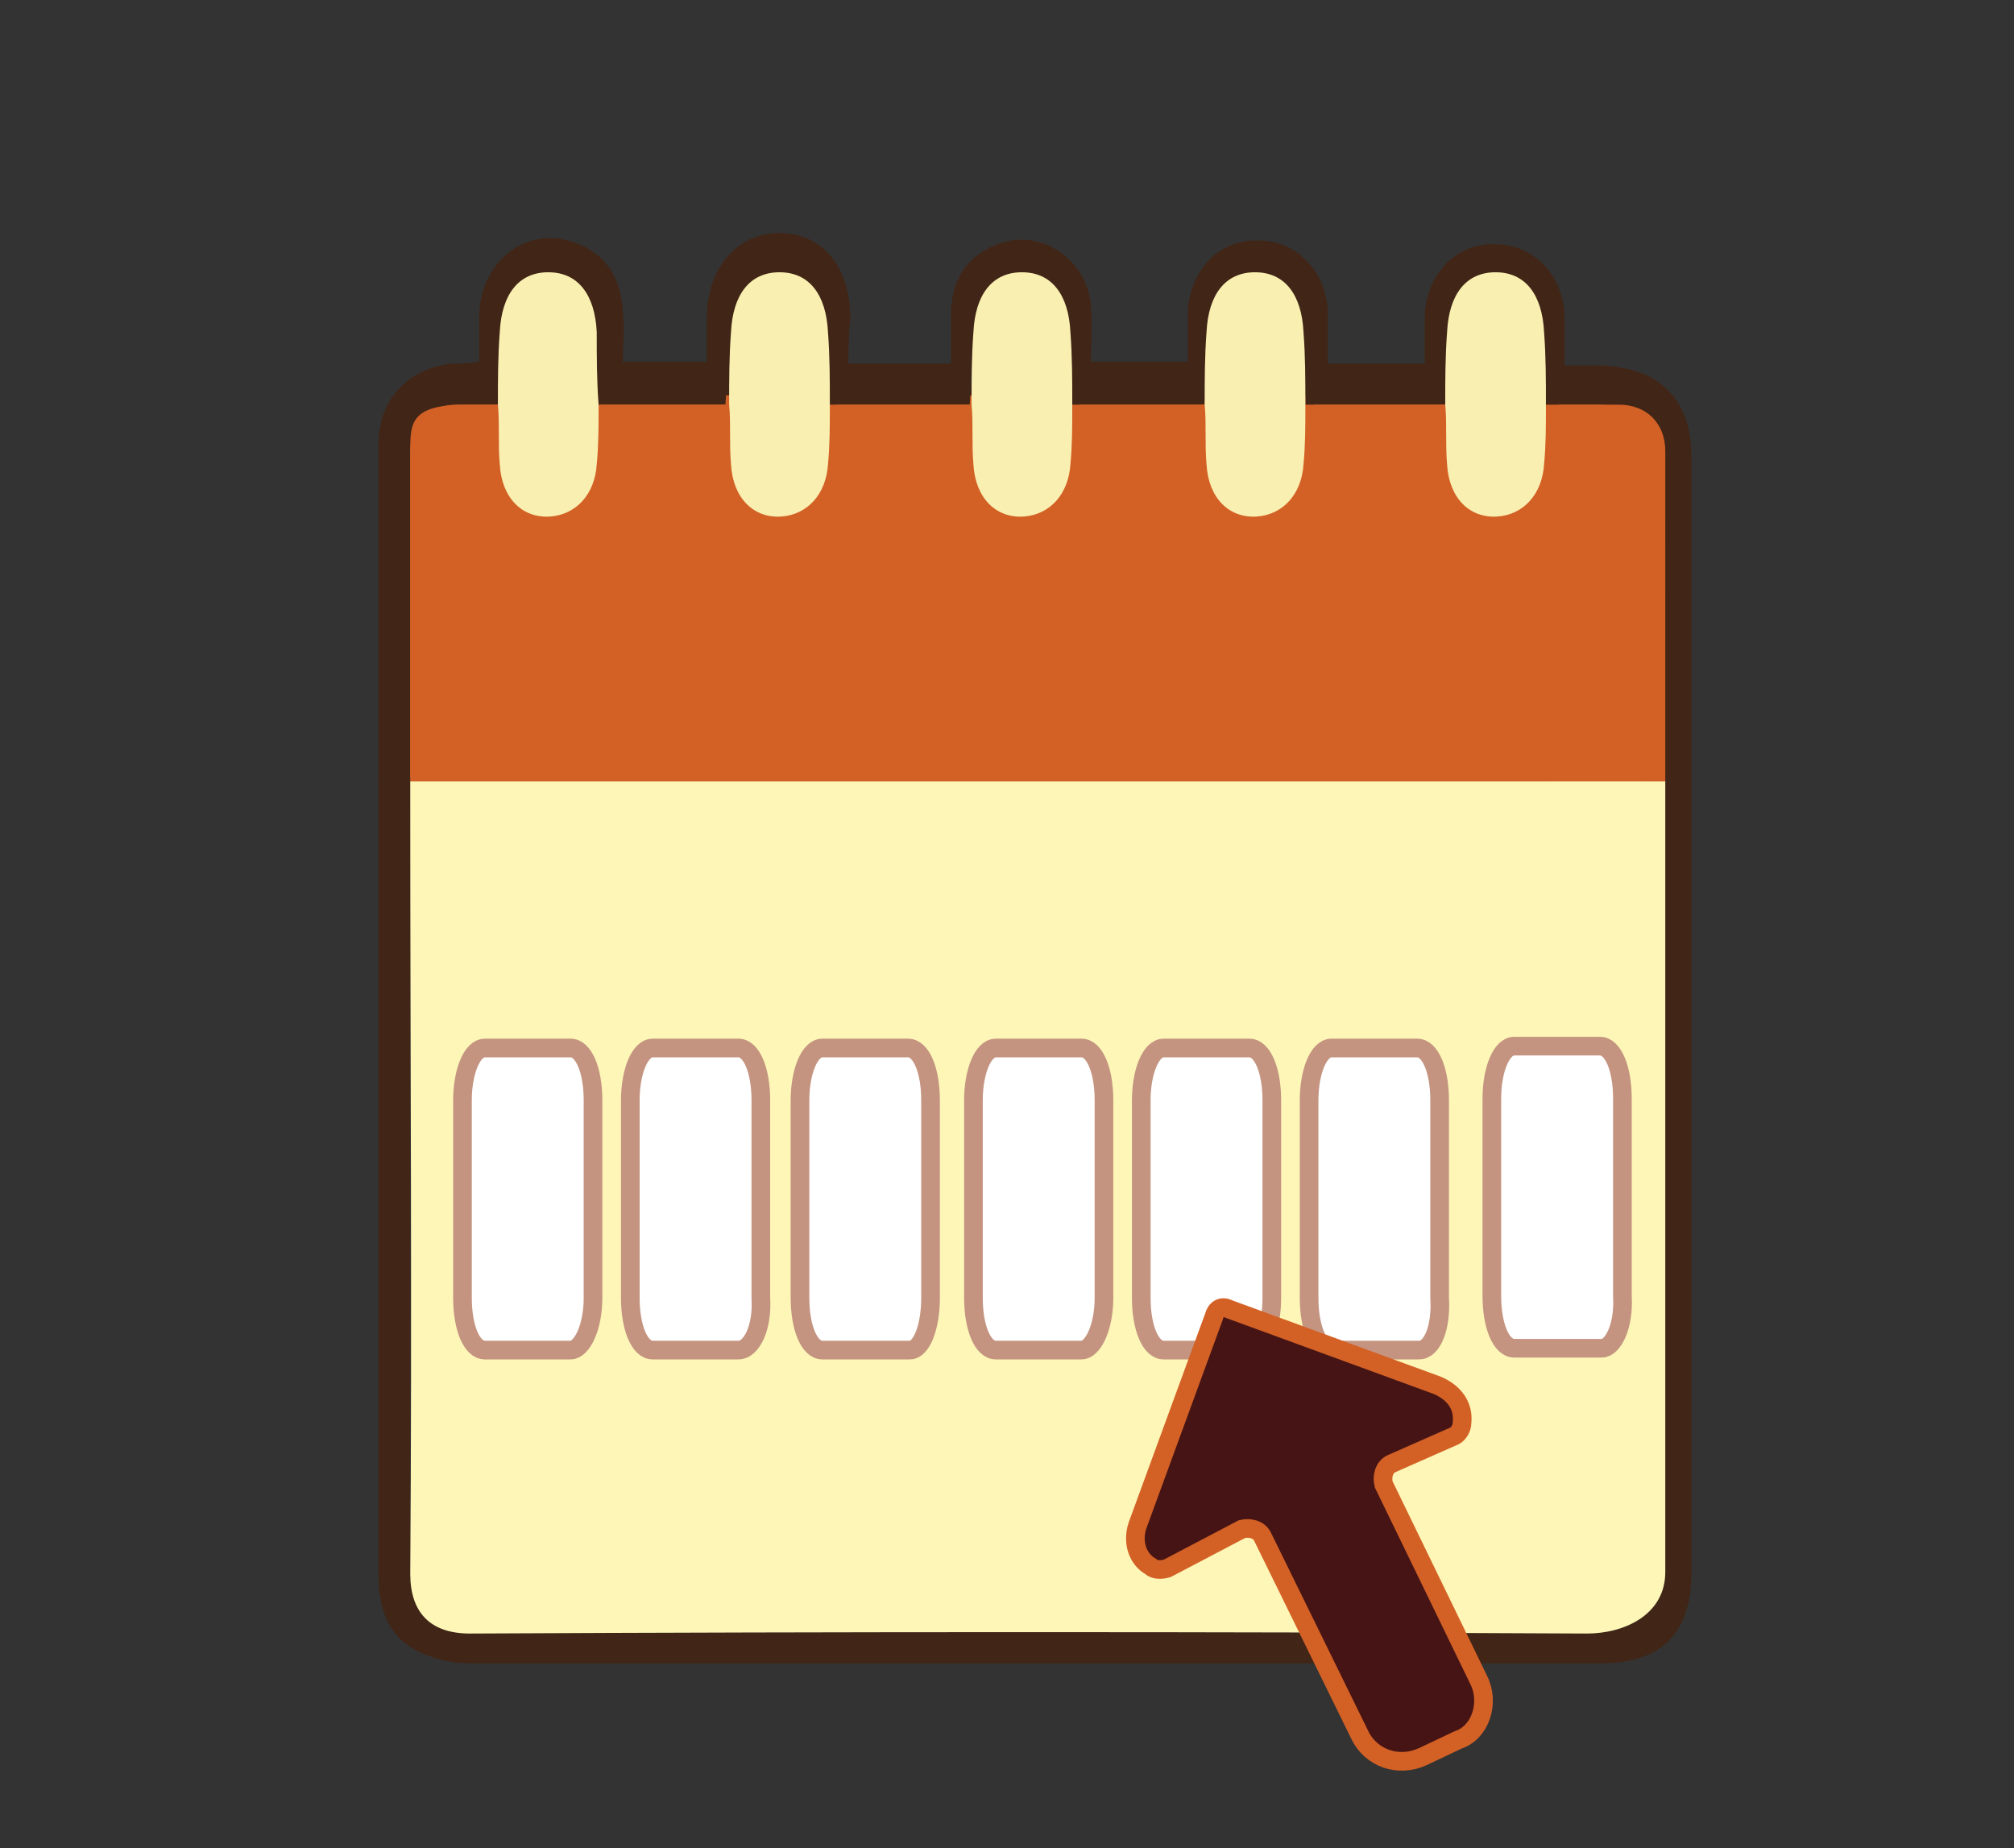 <svg xmlns="http://www.w3.org/2000/svg" xml:space="preserve" viewBox="0 0 108 99.1"><rect x="0" y="0" width="108" height="99.1" fill="#333333" stroke="none"/><style>.st0{fill:#412516}.st1{fill:#d36126}.st3{fill:#f9efb1}.st4{fill:#fff;stroke:#c49480;stroke-miterlimit:10}</style><path id="Calque_3" d="m24.9 26.7 1-6v-3.5l1.6-2.6 3-.7 1.6 1.4L34 27.7l5.1-4.6-.9-1.9.9-6 2.4-1.8 3 1.2 1.7 11.2 4.9-2.3 1-2.9V16l2.2-2.6 2.6 1.2.6 2.4L59 27.7l5.1-4.3v-5.9l1.5-2.9 3.1-.7 1.3 1.7 2.1 12.1 4.7-4.6v-7l2.2-2.7 3.9 1.2L85 30.1l-13.7 9.5z" class="st0"/><path id="Calque_2" d="m20.3 41.7.9-20 2.1-.5h64.2l1.8 1.1.8 19.6z" class="st1"/><g id="Calque_1"><g id="Calque_1_00000018200453960590846250000010087205624226859197_"><path d="M45.5 19.5H51v-2.9c.1-1.7.9-2.9 2.5-3.5 2.3-.9 4.8.8 5 3.3.1 1 0 2 0 3h5.2v-2.7c.1-2.2 1.7-3.9 3.8-3.8 2 0 3.6 1.6 3.7 3.8v2.8h5.2v-2.6c.1-2.2 1.7-3.9 3.8-3.8 2 0 3.6 1.6 3.7 3.8v2.7h1.9c3.2.1 4.9 1.8 4.9 4.9v59.8c0 3.3-1.6 4.9-4.9 4.9h-60c-.6 0-1.1 0-1.7-.1-2.6-.5-3.8-1.9-3.8-4.6V23.6c.1-2.3 1.7-3.9 4-4.1.4 0 .8 0 1.4-.1v-2.7c.2-2.8 2.6-4.6 5.1-3.7 1.7.6 2.5 1.9 2.6 3.7.1.9 0 1.7 0 2.7h4.5v-2.3c0-2.7 1.6-4.6 3.9-4.6s3.8 1.8 3.8 4.6c-.1.8-.1 1.5-.1 2.4m32.2 2.2H70c0-1.3 0-2.6-.1-3.9-.1-2-1-3.2-2.6-3.2s-2.5 1.2-2.6 3.2c0 1.3 0 2.6-.1 3.9h-7.2c0-1.3 0-2.6-.1-3.9-.1-2-1-3.2-2.6-3.2s-2.5 1.2-2.6 3.2c0 1.3 0 2.6-.1 3.9h-7.7c0-1.3 0-2.6-.1-3.9-.1-2-1-3.2-2.6-3.2s-2.5 1.2-2.6 3.2c0 1.3 0 2.6-.1 3.9h-7.2c0-1.3 0-2.6-.1-3.9-.1-2-1-3.2-2.6-3.2s-1.4 1.8-1.5 3.8c0 1.3-.6 2-.7 3.3h-2.3c-1.5 0-2.5 1-2.5 2.5v60.2c0 1.9 1 3.2 3.2 3.2 20-.1 39.9-.1 59.9 0 2 0 4.2-1 4.2-3.3-.1-13.4-1-26.7-1-40.1v-20c0-1.5-1-2.4-2.5-2.5h-3.2c0-1.3 0-2.6-.1-3.9-.1-2-1-3.2-2.6-3.2s-2.5 1.2-2.6 3.2c.4 1.3.4 2.6.4 3.9" class="st0"/><path d="M89.3 41.9c0 .8 0-.8 0 0v42.4c0 2.3-2.2 3.3-4.2 3.3-20-.1-39.9-.1-59.9 0-2.2 0-3.2-1.2-3.2-3.2.1-13.8 0-27.6 0-41.4v-1.1z" style="fill:#fdf6b7"/><path d="M89.3 41.9H22V24.2c0-1.5 0-2.5 3-2.5h1.8c0 1.1 0 2.2.1 3.2.1 1.7 1.2 2.8 2.7 2.8 1.4-.1 2.3-1.1 2.5-2.8.1-1.1 0-2.2.1-3.2h7.2c0 1.1 0 2.2.1 3.2.1 1.7 1.2 2.8 2.7 2.8 1.4-.1 2.3-1.1 2.5-2.8.1-1.1 0-2.2.1-3.2h7.7c0 1.1 0 2.2.1 3.2.1 1.7 1.2 2.8 2.7 2.8 1.4-.1 2.3-1.1 2.5-2.8.1-1.1 0-2.2.1-3.2h7.2c0 1.1 0 2.2.1 3.2.1 1.7 1.2 2.8 2.7 2.8 1.4-.1 2.3-1.1 2.5-2.8.1-1.1 0-2.2.1-3.2h7.7c0 1.1 0 2.2.1 3.2.1 1.7 1.2 2.8 2.7 2.8 1.4-.1 2.3-1.1 2.5-2.8.1-1.1 0-2.2.1-3.2h3.2c1.5 0 2.5 1 2.5 2.5z" class="st1"/><path d="M32.1 21.7c0 1.1 0 2.2-.1 3.2-.1 1.6-1.1 2.7-2.5 2.8-1.5.1-2.6-1-2.7-2.8-.1-1.1 0-2.2-.1-3.2 0-1.3 0-2.6.1-3.9.1-2 1-3.2 2.6-3.2s2.5 1.2 2.6 3.2c0 1.3 0 2.6.1 3.9M44.5 21.7c0 1.1 0 2.2-.1 3.2-.1 1.6-1.1 2.7-2.5 2.8-1.5.1-2.6-1-2.7-2.8-.1-1.1 0-2.2-.1-3.2 0-1.3 0-2.6.1-3.9.1-2 1-3.2 2.6-3.2s2.5 1.2 2.6 3.2c.1 1.3.1 2.6.1 3.9M57.5 21.7c0 1.1 0 2.2-.1 3.2-.1 1.6-1.1 2.7-2.5 2.8-1.5.1-2.6-1-2.7-2.8-.1-1.1 0-2.2-.1-3.2 0-1.3 0-2.6.1-3.9.1-2 1-3.2 2.6-3.2s2.5 1.2 2.6 3.2c.1 1.3.1 2.6.1 3.9M70 21.7c0 1.1 0 2.2-.1 3.2-.1 1.6-1.1 2.7-2.5 2.8-1.5.1-2.6-1-2.7-2.8-.1-1.1 0-2.2-.1-3.2 0-1.3 0-2.6.1-3.9.1-2 1-3.2 2.6-3.2s2.5 1.2 2.6 3.2c.1 1.3.1 2.6.1 3.9M82.9 21.7c0 1.1 0 2.2-.1 3.2-.1 1.6-1.1 2.7-2.5 2.8-1.5.1-2.6-1-2.7-2.8-.1-1.1 0-2.2-.1-3.2 0-1.3 0-2.6.1-3.9.1-2 1-3.2 2.6-3.2s2.5 1.2 2.6 3.2c.1 1.3.1 2.6.1 3.9" class="st3"/><path d="M30.6 72.4H26c-.7 0-1.2-1.2-1.2-2.8V59c0-1.5.5-2.8 1.2-2.8h4.6c.7 0 1.2 1.2 1.2 2.8v10.6c0 1.6-.6 2.8-1.2 2.8zM39.6 72.4H35c-.7 0-1.2-1.2-1.2-2.8V59c0-1.5.5-2.8 1.2-2.8h4.6c.7 0 1.2 1.2 1.2 2.8v10.6c.1 1.6-.5 2.8-1.2 2.8zM48.8 72.4h-4.7c-.7 0-1.2-1.2-1.2-2.8V59c0-1.5.5-2.8 1.2-2.8h4.6c.7 0 1.2 1.2 1.2 2.8v10.6c0 1.6-.5 2.8-1.1 2.8zM58 72.4h-4.6c-.7 0-1.2-1.2-1.2-2.8V59c0-1.5.5-2.8 1.2-2.8H58c.7 0 1.2 1.2 1.2 2.8v10.6c0 1.6-.6 2.8-1.2 2.8zM67 72.4h-4.6c-.7 0-1.2-1.2-1.2-2.8V59c0-1.5.5-2.8 1.2-2.8H67c.7 0 1.2 1.2 1.2 2.8v10.6c0 1.6-.5 2.8-1.2 2.8zM76.1 72.4h-4.7c-.7 0-1.2-1.2-1.2-2.8V59c0-1.5.5-2.8 1.2-2.8H76c.7 0 1.2 1.2 1.2 2.8v10.6c.1 1.6-.4 2.8-1.1 2.8zM85.9 72.3h-4.7c-.7 0-1.2-1.2-1.2-2.8V58.9c0-1.5.5-2.8 1.2-2.8h4.6c.7 0 1.2 1.2 1.2 2.8v10.6c.1 1.6-.5 2.8-1.1 2.8z" class="st4"/></g><path id="Calque_2_00000010296111327383680380000000334294522766741171_" d="m79.3 90.1-5.1-10.5c-.1-.4 0-.9.4-1.1L78 77c.2-.1.4-.4.4-.7.1-.9-.4-1.6-1.3-2l-11.2-4.1c-.4-.2-.7 0-.8.4L61 81.8c-.3.9 0 1.8.7 2.2.2.2.6.2.9.1l4-2.1c.4-.1.9 0 1.1.4L72.9 93c.6 1.3 2.1 1.8 3.4 1.2l1.9-.9c1.2-.4 1.7-2 1.1-3.2z" style="fill:#461414;stroke:#d36126;stroke-miterlimit:10"/></g></svg>